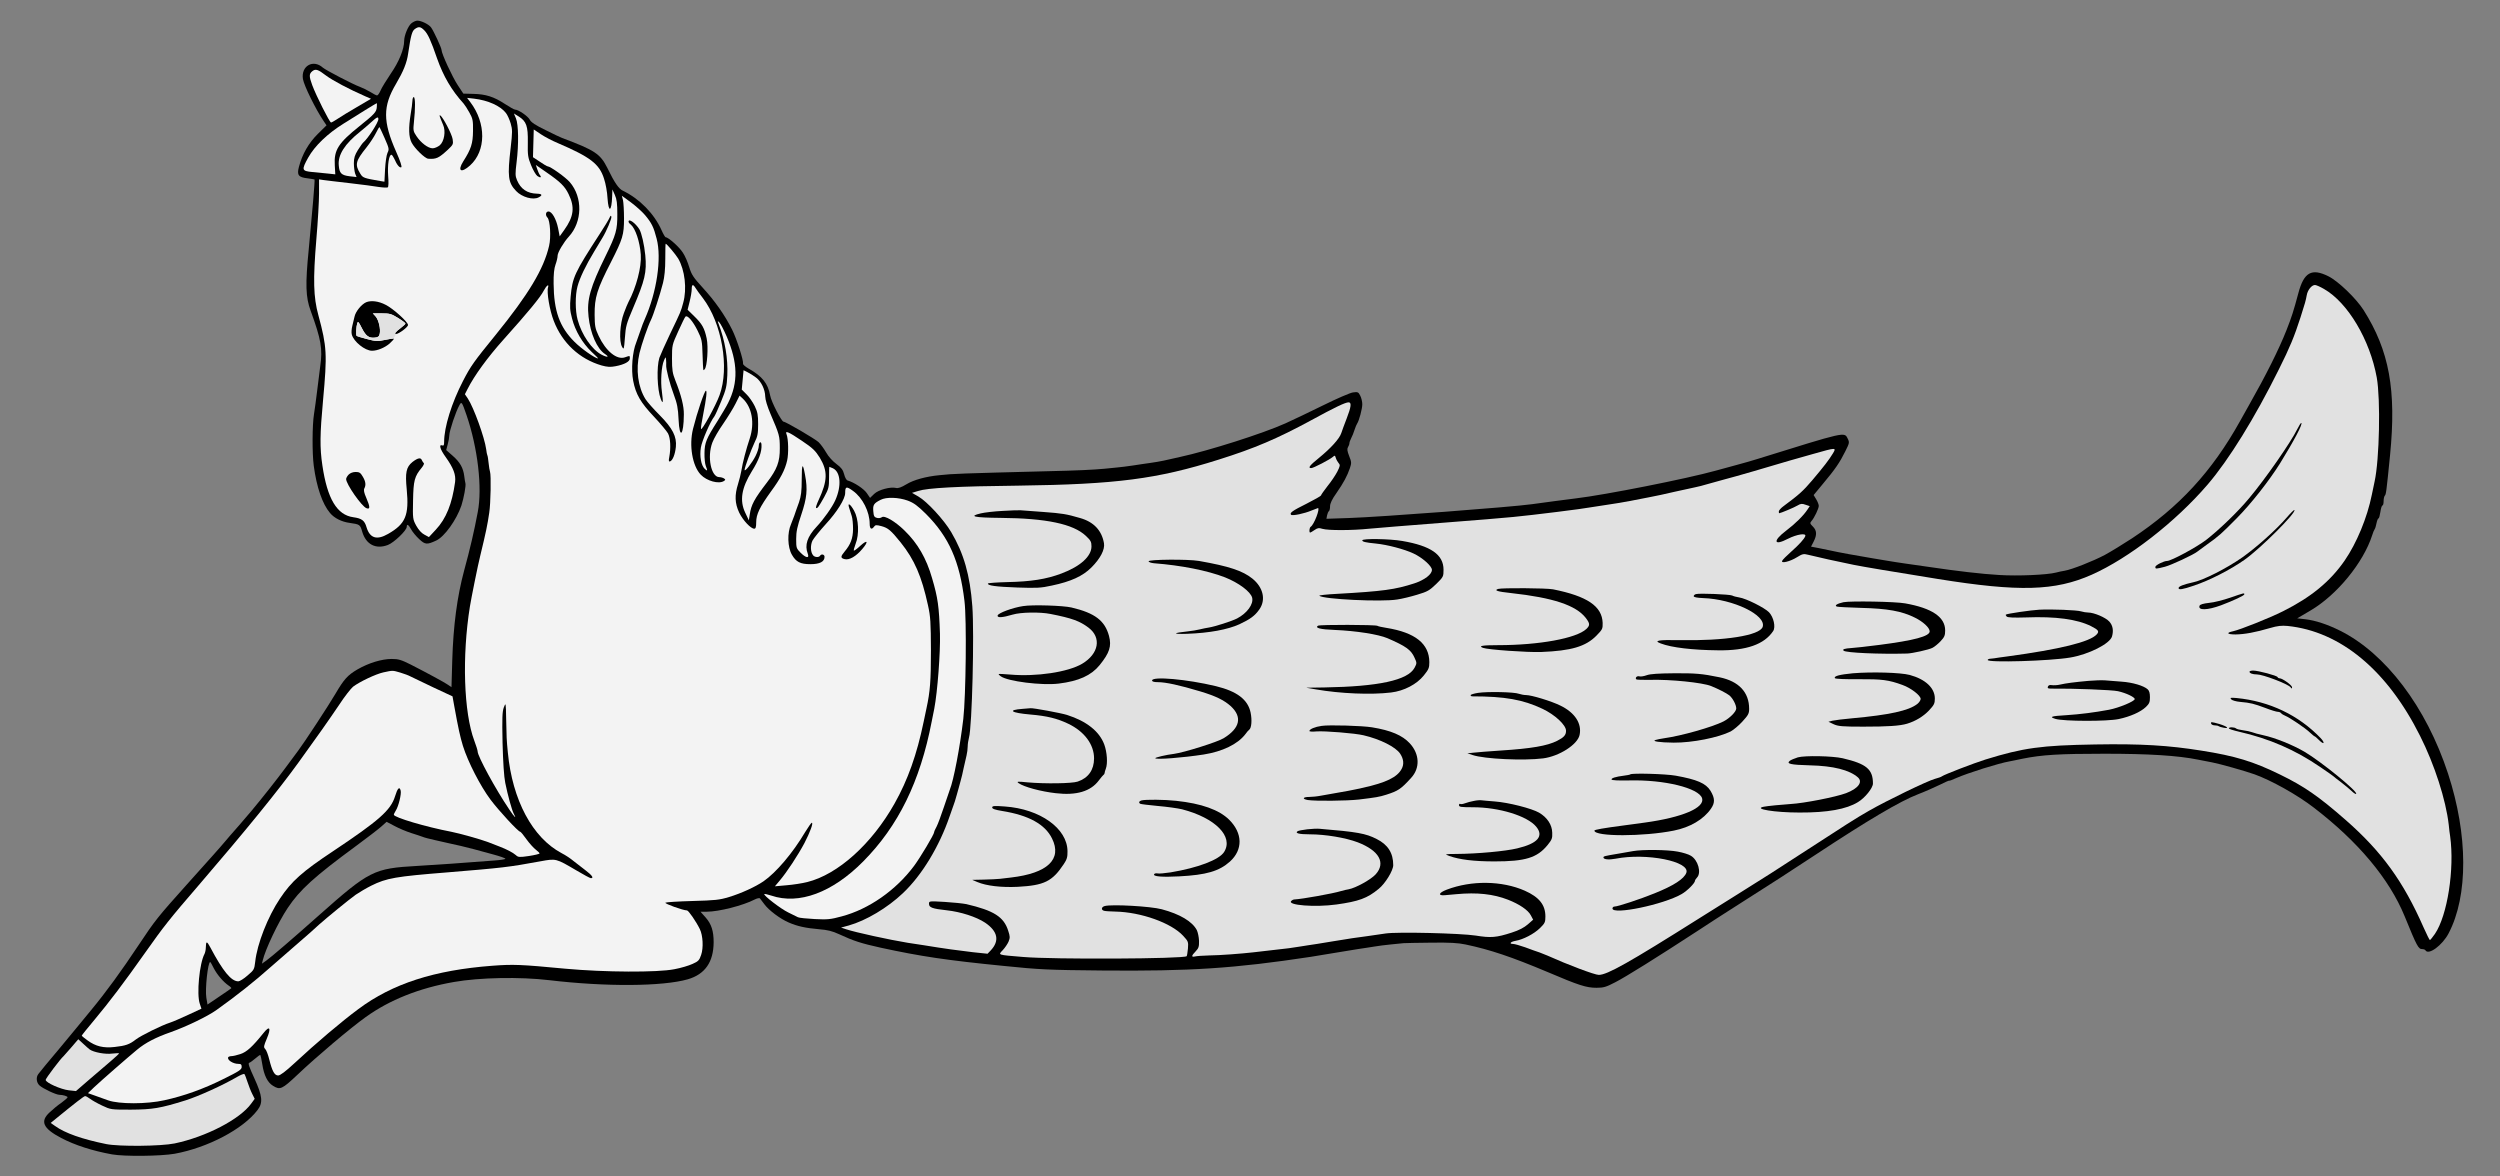 <?xml version="1.0" encoding="UTF-8" standalone="no"?>
<!DOCTYPE svg PUBLIC "-//W3C//DTD SVG 1.1//EN" "http://www.w3.org/Graphics/SVG/1.1/DTD/svg11.dtd">
<svg xmlns:xl="http://www.w3.org/1999/xlink" version="1.1" xmlns="http://www.w3.org/2000/svg" xmlns:dc="http://purl.org/dc/elements/1.1/" viewBox="58.5 63 306 144" width="306" height="144">
  <rect x="58.5" y="63" width="306" height="144" fill="#808080" stroke="none"/>
  <defs>
    <clipPath id="artboard_clip_path">
      <path d="M 58.5 63 L 364.5 63 L 364.5 207 L 58.5 207 Z"/>
    </clipPath>
  </defs>
  <g id="Sea-Horse_Naiant_(2)" stroke-opacity="1" stroke="none" fill="none" fill-opacity="1" stroke-dasharray="none">
    <title>Sea-Horse Naiant (2)</title>
    <g id="Sea-Horse_Naiant_(2)_Art" clip-path="url(#artboard_clip_path)">
      <title>Art</title>
      <g id="Group_385">
        <g id="Graphic_436">
          <path d="M 108.868 65.841 C 108.458 66.157 107.969 67.341 107.969 68.003 C 107.969 69.014 107.337 70.56 106.343 71.997 C 105.79 72.818 105.206 73.765 105.08 74.08 C 104.938 74.412 104.749 74.68 104.654 74.68 C 104.559 74.68 104.196 74.491 103.849 74.27 C 103.486 74.049 102.918 73.765 102.57 73.638 C 101.797 73.37 98.356 71.586 98.009 71.271 C 96.825 70.213 95.326 71.081 95.578 72.675 C 95.72 73.496 97.141 76.385 98.104 77.805 L 98.467 78.342 L 97.409 79.384 C 96.288 80.489 95.499 81.862 95.089 83.424 C 94.82 84.435 95.026 84.703 96.162 84.829 C 96.604 84.892 96.983 84.955 96.999 84.971 C 97.062 85.034 96.715 89.075 96.288 93.542 C 95.862 97.804 95.91 99.382 96.525 101.039 C 97.804 104.559 98.009 105.696 97.693 107.858 C 97.614 108.411 97.456 109.705 97.33 110.747 C 97.204 111.788 97.03 113.098 96.936 113.667 C 96.715 115.008 96.699 118.449 96.904 120.012 C 97.251 122.632 97.961 124.684 98.893 125.789 C 99.414 126.42 100.329 126.878 101.308 127.004 C 102.539 127.178 102.586 127.209 102.839 128.093 C 103.296 129.64 104.496 130.271 105.98 129.703 C 106.722 129.419 108.284 127.92 108.284 127.493 C 108.284 127.083 108.505 127.209 108.821 127.793 C 108.995 128.109 109.436 128.646 109.815 128.993 C 110.541 129.672 110.762 129.687 111.883 129.167 C 112.893 128.709 114.377 126.641 114.977 124.873 C 115.261 123.989 115.561 122.411 115.466 122.143 C 115.434 122.048 115.371 121.653 115.324 121.274 C 115.198 120.264 114.803 119.57 113.919 118.796 L 113.114 118.086 L 113.304 117.376 C 113.414 116.981 113.493 116.508 113.493 116.303 C 113.493 115.766 114.282 113.382 114.74 112.578 C 114.992 112.12 115.04 112.167 115.608 113.824 C 116.981 117.834 117.549 122.711 116.981 125.662 C 116.539 128.014 116.034 130.192 115.308 132.844 C 114.456 136.017 113.982 139.568 113.856 143.846 L 113.761 147.113 L 113.351 146.829 C 112.893 146.513 110.825 145.392 108.758 144.335 C 107.621 143.767 107.274 143.656 106.453 143.656 C 105.222 143.656 103.628 144.146 102.255 144.935 C 101.039 145.645 100.597 146.15 99.54 147.949 C 98.719 149.354 95.704 153.947 95.01 154.863 C 94.789 155.163 94.079 156.126 93.431 156.994 C 92.453 158.32 90.59 160.687 89.28 162.25 C 88.728 162.913 86.755 165.201 86.66 165.28 C 86.613 165.328 86.376 165.612 86.123 165.912 C 85.871 166.212 85.192 167.001 84.608 167.648 C 84.024 168.295 82.572 169.937 81.357 171.278 C 77.805 175.24 77.49 175.635 75.453 178.697 C 73.354 181.854 71.523 184.379 69.629 186.668 C 68.966 187.457 68.177 188.42 67.877 188.798 C 67.577 189.177 66.725 190.203 65.983 191.087 C 64.294 193.092 63.426 194.149 63.189 194.465 C 62.889 194.86 62.953 195.507 63.331 195.854 C 63.758 196.249 65.367 197.006 65.778 197.006 C 66.204 197.006 66.772 197.18 66.772 197.306 C 66.772 197.369 66.441 197.669 66.03 197.969 C 65.604 198.253 64.973 198.774 64.61 199.121 C 63.363 200.242 63.742 201.11 65.999 202.294 C 67.656 203.162 69.787 203.856 72.218 204.298 C 73.733 204.567 78.168 204.519 79.873 204.22 C 83.929 203.478 88.254 201.205 90.022 198.869 C 90.717 197.969 90.622 197.148 89.628 194.97 C 89.012 193.628 88.838 193.155 88.996 193.092 C 89.122 193.06 89.454 192.808 89.754 192.555 C 90.054 192.287 90.338 192.097 90.369 192.129 C 90.401 192.176 90.511 192.681 90.606 193.281 C 90.811 194.623 91.253 195.507 91.916 195.901 C 92.784 196.438 93.005 196.343 94.915 194.544 C 97.204 192.366 101.387 188.83 103.265 187.488 C 106.185 185.389 109.815 183.937 114.061 183.195 C 117.186 182.643 122.158 182.548 125.726 182.974 C 132.639 183.795 139.615 183.748 142.693 182.864 C 144.793 182.248 145.834 180.764 145.85 178.334 C 145.85 176.96 145.582 176.108 144.872 175.303 L 144.24 174.593 L 145.014 174.593 C 146.482 174.593 149.465 173.835 150.885 173.093 C 151.169 172.951 151.453 172.888 151.517 172.967 C 151.58 173.03 151.832 173.362 152.069 173.693 C 152.606 174.419 153.979 175.461 155.052 175.919 C 156.094 176.376 157.12 176.597 158.777 176.74 C 159.787 176.818 160.371 176.96 161.224 177.355 C 162.992 178.176 163.939 178.476 166.29 178.997 C 171.247 180.07 174.309 180.528 181.285 181.222 C 185.768 181.68 186.778 181.727 193.439 181.79 C 204.188 181.885 209.57 181.538 218.93 180.117 C 219.404 180.038 220.619 179.849 221.613 179.675 C 222.608 179.502 223.997 179.281 224.691 179.17 C 225.386 179.076 226.317 178.918 226.743 178.855 C 227.185 178.776 228.069 178.665 228.716 178.602 C 229.363 178.539 230.074 178.476 230.295 178.444 C 230.516 178.428 232.047 178.397 233.688 178.381 C 235.93 178.35 236.987 178.413 237.871 178.602 C 240.886 179.233 243.537 180.133 247.894 181.964 C 251.777 183.621 252.676 183.905 253.923 183.905 C 254.776 183.905 255.091 183.811 256.212 183.227 C 257.506 182.564 261.247 180.228 266.235 176.976 C 267.624 176.061 269.407 174.909 270.181 174.419 C 275.863 170.805 277.347 169.842 280.583 167.711 C 287.212 163.339 291.063 161.066 293.273 160.214 C 294.141 159.882 295.341 159.346 295.956 159.046 C 296.556 158.746 297.061 158.525 297.061 158.556 C 297.061 158.604 297.456 158.462 297.929 158.241 C 299.413 157.594 303.122 156.425 304.48 156.189 C 304.701 156.141 305.395 156.015 306.026 155.873 C 308.441 155.384 310.588 155.257 316.081 155.257 C 321.51 155.257 325.078 155.478 327.556 155.984 C 328.014 156.078 328.787 156.22 329.26 156.315 C 330.192 156.489 333.317 157.373 334.469 157.783 C 336.521 158.525 339.694 160.293 341.714 161.855 C 347.128 166.006 350.948 170.568 352.826 175.145 C 354.357 178.902 354.515 179.17 354.988 179.17 C 355.146 179.17 355.336 179.233 355.383 179.328 C 355.762 179.944 357.451 178.697 358.208 177.245 C 360.623 172.651 360.592 165.186 358.145 157.704 C 355.478 149.544 350.49 142.962 344.902 140.184 C 343.34 139.41 341.888 138.937 340.672 138.795 L 339.678 138.684 L 341.288 137.737 C 344.524 135.843 347.759 131.897 348.848 128.535 C 348.943 128.219 349.085 127.872 349.148 127.793 C 349.227 127.699 349.322 127.367 349.385 127.036 C 349.448 126.72 349.559 126.452 349.622 126.452 C 349.701 126.452 349.795 126.089 349.859 125.662 C 349.922 125.22 350.032 124.873 350.111 124.873 C 350.19 124.873 350.253 124.636 350.253 124.352 C 350.253 124.068 350.316 123.768 350.395 123.674 C 350.553 123.516 350.585 123.311 351.042 118.717 C 351.832 110.731 350.948 105.932 347.807 100.96 C 346.891 99.524 344.681 97.393 343.482 96.809 C 341.446 95.799 340.499 96.32 339.82 98.877 C 339.236 101.055 339.015 101.765 338.368 103.407 C 337.437 105.775 335.811 109.01 333.775 112.593 C 333.585 112.909 333.096 113.809 332.67 114.566 C 329.245 120.722 325.204 125.094 319.474 128.882 C 318.385 129.593 316.87 130.524 316.112 130.934 C 314.708 131.676 312.119 132.702 311.204 132.86 C 310.935 132.892 310.462 133.002 310.162 133.081 C 309.088 133.365 305.505 133.523 303.217 133.381 C 301.054 133.255 298.055 132.907 294.457 132.371 C 293.589 132.244 292.342 132.071 291.695 131.976 C 291.047 131.881 290.085 131.739 289.564 131.645 C 289.043 131.566 288.19 131.424 287.67 131.329 C 285.839 131.029 283.439 130.587 282.619 130.398 C 282.271 130.335 281.577 130.177 281.088 130.082 L 280.172 129.908 L 280.488 129.293 C 280.914 128.456 280.882 127.935 280.393 127.446 C 280.046 127.099 280.014 127.02 280.219 126.783 C 280.567 126.404 281.119 125.236 281.119 124.921 C 281.119 124.763 280.977 124.4 280.804 124.116 L 280.488 123.595 L 281.624 122.222 C 283.124 120.438 283.692 119.601 284.355 118.26 C 284.876 117.218 284.892 117.155 284.655 116.681 C 284.244 115.845 284.434 115.813 273.622 119.175 C 273.101 119.349 271.964 119.665 271.096 119.901 C 270.228 120.138 269.06 120.454 268.492 120.612 C 264.988 121.59 254.981 123.579 251.366 124.005 C 250.53 124.1 247.373 124.526 246 124.715 C 243.522 125.063 227.485 126.278 223.65 126.404 L 220.856 126.499 L 220.935 126.073 C 220.982 125.852 221.077 125.615 221.156 125.568 C 221.235 125.52 221.298 125.252 221.298 124.984 C 221.298 124.621 221.535 124.116 222.087 123.342 C 222.971 122.064 223.397 121.259 223.729 120.296 C 223.934 119.68 223.934 119.554 223.634 118.812 C 223.397 118.197 223.365 117.944 223.492 117.739 C 223.586 117.581 223.665 117.376 223.665 117.265 C 223.665 117.155 223.76 116.871 223.886 116.634 C 224.013 116.413 224.186 115.955 224.297 115.608 C 224.407 115.277 224.549 114.929 224.612 114.85 C 224.849 114.519 225.244 113.035 225.244 112.483 C 225.244 112.167 225.133 111.694 224.991 111.425 C 224.77 110.983 224.691 110.952 224.107 111.031 C 223.76 111.078 222.119 111.788 220.461 112.609 C 218.788 113.43 216.72 114.424 215.837 114.819 C 213.059 116.066 206.524 118.149 202.909 118.938 C 202.215 119.096 201.331 119.286 200.936 119.38 C 200.542 119.459 199.8 119.601 199.279 119.665 C 198.758 119.743 197.795 119.87 197.148 119.98 C 196.501 120.075 195.649 120.185 195.254 120.217 C 194.86 120.264 194.149 120.327 193.676 120.375 C 192.287 120.501 190.361 120.596 186.81 120.675 C 175.856 120.959 175.256 120.975 173.472 121.164 C 171.846 121.322 170.331 121.732 169.431 122.285 C 168.832 122.648 168.437 122.79 168.185 122.727 C 167.49 122.553 166.022 122.948 165.501 123.453 L 164.996 123.942 L 164.586 123.342 C 164.207 122.806 163.055 122.048 162.25 121.811 C 162.108 121.78 161.918 121.448 161.824 121.054 C 161.682 120.517 161.492 120.249 160.877 119.791 C 160.419 119.459 159.882 118.86 159.614 118.37 C 159.346 117.912 158.935 117.344 158.683 117.108 C 158.272 116.729 154.689 114.614 154.405 114.614 C 154.153 114.598 152.89 112.151 152.764 111.394 C 152.495 109.926 151.801 109.058 150.143 108.126 C 149.733 107.89 149.417 107.621 149.449 107.511 C 149.528 107.148 148.676 104.465 148.107 103.344 C 147.255 101.623 146.008 99.84 144.54 98.246 C 143.372 96.967 143.151 96.636 142.867 95.72 C 142.693 95.12 142.346 94.315 142.078 93.921 C 141.652 93.242 140.31 92.042 139.979 92.042 C 139.915 92.042 139.679 91.648 139.473 91.174 C 138.574 89.154 136.774 87.323 134.738 86.344 C 134.233 86.108 133.728 85.382 132.844 83.566 C 131.976 81.83 131.313 81.388 127.304 79.889 C 127.13 79.826 126.215 79.399 125.284 78.926 C 124.037 78.326 123.5 77.963 123.342 77.647 C 123.121 77.221 121.953 76.416 121.543 76.416 C 121.432 76.416 120.88 76.101 120.296 75.722 C 118.954 74.838 117.944 74.522 116.429 74.491 L 115.213 74.459 L 114.535 73.433 C 113.872 72.439 112.546 69.566 112.546 69.124 C 112.546 68.872 111.599 66.82 111.267 66.362 C 110.999 65.983 110.068 65.525 109.579 65.525 C 109.405 65.525 109.089 65.667 108.868 65.841 Z M 108.837 164.965 L 108.837 164.965 C 109.452 165.154 110.084 165.375 110.257 165.438 C 110.431 165.517 111.11 165.691 111.757 165.833 C 112.404 165.975 113.193 166.164 113.493 166.227 C 113.793 166.306 114.44 166.448 114.914 166.543 C 115.387 166.654 116.097 166.827 116.492 166.938 C 116.887 167.048 117.928 167.332 118.812 167.569 C 119.712 167.806 120.406 168.058 120.359 168.121 C 120.327 168.185 119.696 168.279 118.986 168.327 C 115.845 168.579 111.078 168.911 109.547 168.99 C 104.259 169.289 103.707 169.558 97.52 175.051 C 94.363 177.86 91.679 180.165 91.095 180.575 L 90.559 180.954 L 90.653 180.575 C 90.969 179.218 92.548 175.887 93.716 174.135 C 95.215 171.894 96.936 170.331 102.128 166.511 C 103.391 165.58 104.733 164.554 105.127 164.207 L 105.822 163.591 L 106.785 164.097 C 107.306 164.381 108.237 164.775 108.837 164.965 Z M 84.671 181.522 L 84.671 181.522 C 85.082 182.311 85.824 183.179 86.486 183.637 C 86.707 183.779 86.85 183.937 86.802 183.969 C 86.771 184 86.108 184.474 85.318 184.995 L 83.898 185.957 L 83.756 185.121 C 83.582 184.111 83.945 180.749 84.229 180.749 C 84.261 180.749 84.466 181.096 84.671 181.522 Z" fill="black"/>
        </g>
        <g id="Graphic_435">
          <path d="M 110.431 66.709 C 110.873 67.151 111.236 67.94 112.009 70.182 C 112.767 72.328 113.777 74.064 115.245 75.674 C 115.387 75.832 115.703 76.322 115.955 76.779 C 116.366 77.521 116.413 77.742 116.397 79.021 C 116.381 80.552 116.176 81.23 115.198 82.761 C 114.456 83.945 114.945 84.229 116.034 83.251 C 118.007 81.467 118.023 78.074 116.066 75.501 L 115.671 74.98 L 116.523 75.075 C 118.244 75.28 119.743 75.959 120.422 76.827 C 120.612 77.063 120.864 77.632 121.006 78.105 C 121.227 78.863 121.227 79.147 121.006 81.088 C 120.596 84.592 120.69 85.35 121.669 86.376 C 122.379 87.134 123.768 87.528 124.447 87.149 C 124.936 86.897 124.857 86.723 124.226 86.707 C 123.026 86.676 122.237 86.139 121.78 85.05 C 121.559 84.529 121.559 84.261 121.732 82.84 C 122.001 80.678 121.969 78.247 121.653 77.49 L 121.401 76.89 L 121.985 77.253 C 122.932 77.853 123.137 78.421 123.105 80.441 C 123.074 82.004 123.121 82.288 123.516 83.251 C 123.753 83.835 124.1 84.419 124.273 84.545 C 124.636 84.798 124.826 84.734 124.589 84.435 C 124.494 84.324 124.352 83.993 124.258 83.709 L 124.084 83.188 L 125.378 84.087 C 127.099 85.271 127.635 85.808 128.093 86.755 C 128.882 88.365 128.74 89.501 127.556 91.159 L 127.004 91.932 L 126.815 90.953 C 126.578 89.785 126.057 88.886 125.631 88.886 C 125.299 88.886 125.22 89.343 125.505 89.628 C 125.836 89.959 125.962 92.042 125.71 93.084 C 125.063 95.925 123.184 99.035 119.191 103.959 C 116.508 107.258 116.129 107.779 115.182 109.61 C 113.777 112.325 112.862 115.277 112.862 117.076 C 112.862 117.486 112.814 117.581 112.625 117.518 C 112.183 117.344 112.372 118.007 113.035 118.923 C 114.014 120.296 114.314 121.117 114.203 122.001 C 113.84 124.652 113.114 126.483 111.836 127.841 L 110.999 128.74 L 110.447 128.44 C 110.099 128.267 109.736 127.856 109.452 127.351 C 109.026 126.562 109.01 126.499 109.058 124.258 C 109.105 121.811 109.231 121.306 110.131 120.233 C 110.336 119.98 110.447 119.728 110.368 119.68 C 110.305 119.633 110.194 119.459 110.131 119.317 C 110.005 118.97 109.626 119.049 108.979 119.554 C 108.221 120.17 108.079 120.848 108.284 122.9 C 108.584 126.073 108.142 127.13 106.011 128.346 C 104.622 129.151 103.77 128.882 103.36 127.525 C 103.123 126.704 102.776 126.452 101.75 126.31 C 99.745 126.041 98.561 124.052 97.961 119.98 C 97.63 117.802 97.662 116.097 98.04 112.009 C 98.561 106.327 98.514 105.459 97.472 101.592 C 96.857 99.366 96.809 97.22 97.22 92.311 C 97.409 90.148 97.551 87.607 97.551 86.676 L 97.551 84.955 L 98.072 85.034 C 98.34 85.066 99.792 85.255 101.26 85.413 C 102.744 85.587 104.37 85.792 104.875 85.887 C 105.396 85.966 105.885 85.981 105.964 85.934 C 106.059 85.887 106.074 85.287 106.011 84.514 C 105.917 83.203 106.106 81.941 106.406 81.941 C 106.485 81.941 106.643 82.177 106.769 82.446 C 107.085 83.188 107.416 83.582 107.621 83.472 C 107.716 83.393 107.495 82.714 106.99 81.578 C 105.348 77.868 105.348 76.006 106.974 73.26 C 107.874 71.728 108.3 70.687 108.458 69.55 C 108.789 67.309 108.931 66.804 109.279 66.551 C 109.752 66.22 109.973 66.251 110.431 66.709 Z" fill="#f3f3f3"/>
        </g>
        <g id="Graphic_434">
          <path d="M 98.388 72.234 C 99.208 72.849 101.197 73.907 103.218 74.791 L 103.912 75.09 L 102.192 76.101 C 101.245 76.653 100.171 77.3 99.808 77.553 C 99.445 77.79 99.098 77.995 99.019 77.995 C 98.845 77.995 97.188 74.696 96.715 73.417 C 96.32 72.344 96.32 72.044 96.73 71.713 C 97.125 71.397 97.425 71.492 98.388 72.234 Z" fill="#f3f3f3"/>
        </g>
        <g id="Graphic_433">
          <path d="M 104.622 76.101 C 104.575 76.716 104.37 76.937 102.507 78.437 C 99.903 80.52 99.366 81.357 99.477 83.219 L 99.54 84.34 L 98.656 84.245 C 98.182 84.198 97.314 84.119 96.73 84.056 C 95.42 83.93 95.389 83.803 96.225 82.288 C 97.014 80.867 98.593 79.352 100.518 78.153 C 102.286 77.032 104.543 75.643 104.622 75.627 C 104.638 75.627 104.638 75.832 104.622 76.101 Z" fill="#f3f3f3"/>
        </g>
        <g id="Graphic_432">
          <path d="M 104.812 77.584 C 104.812 77.995 103.549 79.936 102.965 80.441 C 102.87 80.52 102.57 80.946 102.302 81.372 C 101.923 81.988 101.813 82.335 101.813 82.982 C 101.813 83.44 101.892 84.008 101.971 84.245 L 102.144 84.671 L 101.308 84.577 C 100.282 84.45 100.045 84.214 99.966 83.251 C 99.84 81.957 100.692 80.615 102.602 79.1 C 102.981 78.8 103.581 78.279 103.928 77.963 C 104.638 77.316 104.812 77.237 104.812 77.584 Z" fill="#f3f3f3"/>
        </g>
        <g id="Graphic_431">
          <path d="M 105.585 79.92 C 106.122 81.152 106.153 81.262 105.932 81.704 C 105.806 81.972 105.68 82.84 105.632 83.709 L 105.554 85.24 L 105.064 85.161 C 103.044 84.813 102.902 84.766 102.602 84.261 C 101.907 83.14 102.018 82.714 103.36 81.041 C 103.786 80.504 104.307 79.715 104.512 79.289 C 104.717 78.863 104.922 78.531 104.954 78.563 C 104.985 78.595 105.269 79.21 105.585 79.92 Z" fill="#f3f3f3"/>
        </g>
        <g id="Graphic_430">
          <path d="M 126.752 80.504 C 130.761 82.225 131.866 83.061 132.434 84.877 C 132.639 85.476 132.828 86.55 132.86 87.26 C 132.986 89.107 133.365 88.933 133.428 87.007 L 133.46 86.187 L 133.76 86.865 C 133.996 87.386 134.06 87.923 134.06 89.201 C 134.075 91.127 133.902 91.727 132.639 94.3 C 130.745 98.151 130.303 99.698 130.54 101.765 C 130.761 103.833 131.581 105.696 132.544 106.327 C 133.144 106.722 132.86 106.785 132.15 106.422 C 130.95 105.806 129.687 103.975 129.198 102.128 C 128.898 101.039 128.898 99.145 129.182 98.072 C 129.466 96.999 130.192 95.499 131.234 93.779 C 131.676 93.037 132.134 92.295 132.229 92.121 C 132.734 91.301 133.381 89.754 133.333 89.533 C 133.286 89.343 133.223 89.375 133.097 89.675 C 133.002 89.896 132.465 90.78 131.897 91.648 C 128.819 96.399 128.567 96.936 128.346 99.303 C 128.235 100.582 128.251 100.976 128.519 101.986 C 128.898 103.486 129.798 105.001 130.903 106.059 C 131.392 106.501 131.755 106.879 131.708 106.879 C 131.36 106.879 129.624 105.664 128.803 104.828 C 126.988 103.012 126.294 101.071 126.262 97.725 C 126.246 96.557 126.325 95.862 126.499 95.373 C 126.641 94.994 126.752 94.505 126.752 94.284 C 126.752 93.905 127.509 92.626 128.125 91.964 C 129.782 90.148 129.845 87.165 128.251 85.303 C 127.762 84.719 125.852 83.361 125.536 83.361 C 125.457 83.361 125.031 83.109 124.573 82.793 L 123.737 82.241 L 123.784 80.536 L 123.831 78.847 L 124.7 79.431 C 125.173 79.747 126.104 80.236 126.752 80.504 Z" fill="#f3f3f3"/>
        </g>
        <g id="Graphic_429">
          <path d="M 137.453 89.328 C 138.258 90.29 138.511 90.796 138.874 92.216 C 139.505 94.631 138.889 98.766 137.422 102.065 C 137.295 102.318 137.043 102.997 136.853 103.565 C 136.664 104.133 136.443 104.733 136.38 104.906 C 135.906 106.043 135.733 108.221 136.001 109.61 C 136.317 111.252 136.901 112.262 138.542 113.998 C 139.331 114.835 140.105 115.766 140.263 116.05 C 140.563 116.618 140.626 117.834 140.42 118.938 C 140.326 119.396 140.357 119.522 140.515 119.475 C 140.831 119.365 141.131 118.623 141.225 117.707 C 141.352 116.445 140.831 115.419 139.221 113.793 C 138.511 113.083 137.737 112.214 137.516 111.867 C 136.585 110.384 136.301 108.237 136.774 106.217 C 137.027 105.143 137.8 102.918 138.163 102.192 C 138.447 101.639 139.268 99.13 139.647 97.646 C 139.836 96.904 139.931 95.925 139.931 94.694 C 139.931 93.668 139.947 92.832 139.979 92.832 C 140.105 92.832 141.194 94.126 141.51 94.647 C 142.33 96.052 142.599 98.372 142.125 100.061 C 141.825 101.166 141.857 101.087 140.515 103.88 C 139.915 105.143 139.331 106.453 139.205 106.801 C 138.858 107.921 138.937 110.699 139.379 111.836 C 139.647 112.546 139.694 112.262 139.521 110.983 C 139.331 109.657 139.458 107.826 139.773 107.116 C 139.979 106.643 139.979 106.643 140.026 107.037 C 140.042 107.258 140.057 107.542 140.042 107.669 C 139.994 108.111 140.468 109.957 140.973 111.299 C 141.383 112.404 141.494 112.941 141.557 114.345 C 141.667 116.823 142.188 116.334 142.204 113.73 C 142.22 112.72 141.888 111.394 141.162 109.563 C 140.815 108.679 140.752 108.3 140.752 106.879 C 140.752 105.238 140.768 105.206 141.51 103.565 C 141.92 102.649 142.315 101.844 142.393 101.765 C 142.63 101.513 143.309 102.302 143.893 103.486 C 144.398 104.512 144.445 104.717 144.493 106.406 C 144.572 108.568 144.556 108.395 144.745 108.205 C 145.061 107.89 145.219 105.459 144.998 104.433 C 144.73 103.17 144.445 102.649 143.467 101.702 L 142.662 100.913 L 142.914 99.903 C 143.056 99.35 143.167 98.656 143.167 98.388 C 143.167 97.788 143.325 97.741 143.64 98.261 C 143.767 98.467 144.161 99.019 144.524 99.477 C 146.86 102.539 147.807 108 146.576 111.362 C 146.119 112.641 144.366 115.813 144.303 115.498 C 144.272 115.371 144.398 114.566 144.572 113.714 C 144.95 111.788 145.061 110.825 144.903 110.825 C 144.73 110.825 143.83 113.477 143.325 115.498 C 142.82 117.518 143.246 120.028 144.272 121.101 C 145.014 121.874 146.482 122.285 147.113 121.874 C 147.318 121.732 147.318 121.701 147.113 121.559 C 146.987 121.48 146.734 121.401 146.545 121.401 C 145.535 121.401 145.029 118.923 145.692 117.171 C 145.866 116.697 146.466 115.655 147.034 114.85 C 147.586 114.045 148.265 112.941 148.533 112.404 L 149.023 111.425 L 149.417 111.788 C 150.554 112.862 150.885 114.787 150.27 116.666 C 149.844 117.928 149.386 119.665 149.244 120.612 C 149.181 121.006 148.991 121.732 148.833 122.253 C 148.407 123.595 148.439 124.605 148.975 125.741 C 149.433 126.688 150.396 127.714 150.822 127.714 C 150.996 127.714 151.059 127.509 151.059 126.925 C 151.059 125.947 151.485 125.078 152.858 123.169 C 154.042 121.559 154.579 120.533 154.847 119.365 C 155.036 118.544 155.005 116.713 154.768 116.145 C 154.563 115.655 155.036 115.861 156.646 116.95 C 157.988 117.849 158.304 118.165 158.84 119.017 C 159.835 120.675 159.803 121.827 158.698 124.21 C 158.477 124.684 158.335 125.11 158.383 125.157 C 158.525 125.299 158.698 125.063 159.377 123.847 C 159.93 122.821 159.977 122.648 159.977 121.448 C 159.977 120.722 159.993 120.138 160.008 120.138 C 160.024 120.138 160.214 120.217 160.435 120.312 C 161.397 120.754 161.524 122.474 160.75 124.21 C 160.387 125.047 159.298 126.578 158.446 127.478 C 157.309 128.693 156.962 129.719 157.373 130.776 C 157.593 131.376 157.152 131.313 156.489 130.65 C 155.984 130.145 155.952 130.066 155.952 128.977 C 155.952 128.062 156.078 127.478 156.583 125.978 C 157.262 123.958 157.373 122.916 157.041 121.148 C 156.757 119.57 156.631 119.712 156.631 121.669 C 156.631 123.153 156.552 123.721 156.299 124.479 C 156.11 125 155.841 125.741 155.715 126.136 C 155.573 126.531 155.4 126.988 155.321 127.162 C 154.847 128.219 154.894 129.987 155.431 130.903 C 155.936 131.787 156.473 132.055 157.688 132.055 C 158.84 132.055 159.424 131.755 159.424 131.155 C 159.424 130.855 159.03 130.761 158.872 131.029 C 158.73 131.25 158.225 131.218 158.035 130.982 C 157.704 130.603 157.672 129.766 157.941 129.182 C 158.099 128.882 158.84 127.967 159.582 127.146 C 160.94 125.678 161.95 124.068 161.95 123.342 C 161.95 122.537 162.092 122.49 162.913 123.09 C 164.081 123.926 164.949 125.647 164.949 127.115 C 164.949 127.746 165.186 127.888 165.486 127.462 C 165.643 127.241 165.77 127.241 166.385 127.399 C 167.206 127.62 167.537 127.904 168.737 129.387 C 170.442 131.518 171.31 133.539 172.083 137.074 C 172.399 138.495 172.43 139.158 172.446 142.63 C 172.446 146.339 172.352 147.618 171.894 149.733 C 171.815 150.08 171.673 150.791 171.562 151.311 C 170.726 155.352 169.621 158.462 167.995 161.35 C 165.217 166.291 161.066 170.031 157.309 170.963 C 156.694 171.12 155.557 171.294 154.768 171.357 L 153.348 171.483 L 153.932 170.789 C 154.815 169.747 156.173 167.679 156.962 166.196 C 157.657 164.854 158.083 163.702 157.862 163.702 C 157.799 163.702 157.436 164.223 157.057 164.838 C 155.526 167.427 153.505 169.795 151.959 170.868 C 150.964 171.547 149.244 172.336 147.744 172.794 C 146.545 173.157 146.055 173.204 143.246 173.283 C 141.51 173.33 140.026 173.425 139.947 173.488 C 139.821 173.614 142.125 174.435 142.583 174.435 C 142.772 174.435 143.704 175.792 144.161 176.724 C 144.54 177.497 144.619 179.028 144.319 179.881 C 144.098 180.543 143.972 180.67 143.262 180.985 C 142.82 181.191 141.825 181.491 141.036 181.633 C 138.984 182.043 132.513 182.011 127.699 181.569 C 122.206 181.049 121.322 181.017 118.781 181.206 C 111.662 181.743 106.532 183.4 102.365 186.51 C 100.298 188.041 97.204 190.661 94.521 193.155 C 93.463 194.133 92.8 194.639 92.548 194.639 C 92.106 194.639 91.821 194.133 91.458 192.681 C 91.316 192.097 91.095 191.513 90.953 191.387 C 90.748 191.182 90.78 191.024 91.159 190.124 C 91.711 188.814 91.522 188.467 90.748 189.446 C 89.407 191.119 88.696 191.766 87.923 192.018 C 87.497 192.161 87.007 192.271 86.834 192.271 C 86.66 192.271 86.486 192.334 86.439 192.397 C 86.25 192.713 87.007 193.218 87.67 193.218 C 88.002 193.218 88.081 193.297 88.081 193.597 C 88.081 193.913 87.781 194.118 85.824 195.081 C 83.424 196.28 81.057 197.132 78.626 197.669 C 76.464 198.158 73.086 198.158 71.744 197.685 C 71.223 197.495 70.45 197.227 70.024 197.069 L 69.266 196.801 L 70.024 196.075 C 70.86 195.286 74.191 192.381 75.28 191.482 C 76.306 190.629 77.584 189.967 79.399 189.335 C 81.341 188.641 83.898 187.41 85.003 186.62 C 87.402 184.916 89.722 183.069 91.632 181.364 C 91.9 181.127 92.99 180.18 94.079 179.233 C 95.168 178.286 96.273 177.324 96.525 177.103 C 96.793 176.866 97.251 176.455 97.551 176.171 C 98.53 175.303 101.229 173.093 102.05 172.509 C 102.491 172.209 103.344 171.704 103.944 171.405 C 105.822 170.473 106.927 170.284 113.256 169.779 C 119.98 169.226 120.722 169.147 124.668 168.421 C 126.578 168.074 126.531 168.058 129.056 169.542 C 129.924 170.063 130.729 170.489 130.824 170.489 C 131.218 170.489 130.982 170.142 130.129 169.495 C 129.64 169.132 128.977 168.611 128.661 168.358 C 128.346 168.09 127.714 167.664 127.241 167.427 C 123.674 165.533 121.211 160.924 120.659 155.1 C 120.501 153.49 120.501 153.253 120.454 150.996 C 120.422 148.975 120.406 148.96 120.17 149.575 C 119.98 150.096 119.949 150.838 120.012 153.916 C 120.075 156.268 120.185 158.067 120.343 158.825 C 120.643 160.308 121.148 162.139 121.369 162.565 C 121.78 163.323 121.495 163.071 120.833 162.076 C 119.144 159.582 116.965 155.557 116.965 154.989 C 116.965 154.847 116.776 154.247 116.555 153.663 C 115.261 150.222 115.04 143.325 116.018 137.232 C 116.176 136.238 117.013 132.071 117.281 131.029 C 117.991 128.093 118.165 127.257 118.386 125.741 C 118.56 124.605 118.623 121.164 118.481 120.754 C 118.433 120.627 118.354 120.154 118.307 119.696 C 118.26 119.223 118.197 118.796 118.149 118.717 C 118.118 118.654 118.039 118.323 118.007 117.976 C 117.818 116.571 116.492 112.893 115.766 111.788 L 115.403 111.252 L 115.734 110.604 C 116.539 108.995 118.197 106.722 120.106 104.591 C 123.121 101.229 124.652 99.382 125.063 98.561 C 125.378 97.962 125.726 97.693 125.584 98.167 C 125.394 98.735 125.773 100.976 126.278 102.271 C 127.32 104.985 129.435 106.943 132.134 107.732 C 132.828 107.921 133.207 107.953 133.839 107.826 C 134.928 107.621 135.591 107.258 135.591 106.879 C 135.591 106.516 135.622 106.516 134.991 106.737 C 133.996 107.085 132.639 105.964 131.771 104.101 C 131.345 103.202 131.297 102.902 131.282 101.544 C 131.266 99.414 131.566 98.419 133.302 95.041 C 134.722 92.248 134.88 91.743 134.88 89.754 C 134.88 88.791 134.817 87.781 134.754 87.497 L 134.612 86.96 L 135.717 87.765 C 136.332 88.223 137.106 88.917 137.453 89.328 Z" fill="#f3f3f3"/>
        </g>
        <g id="Graphic_428">
          <path d="M 342.961 98.372 C 345.865 100.029 348.58 104.591 349.417 109.216 C 349.89 111.883 349.748 119.238 349.148 121.953 C 349.085 122.3 348.927 123.011 348.817 123.532 C 348.249 126.373 346.954 129.482 345.486 131.613 C 343.734 134.154 341.383 136.096 337.942 137.816 C 336.269 138.653 332.749 140.057 331.833 140.263 C 330.934 140.452 331.091 140.657 332.133 140.657 C 333.222 140.641 334.548 140.405 336.363 139.868 C 337.279 139.6 337.768 139.552 338.494 139.616 C 344.966 140.278 350.695 145.029 354.72 153.079 C 356.488 156.583 357.877 160.908 358.224 163.939 C 358.271 164.46 358.35 165.091 358.398 165.359 C 358.95 169.368 358.066 175.051 356.535 177.308 C 356.251 177.718 355.967 178.065 355.92 178.065 C 355.872 178.065 355.525 177.371 355.146 176.519 C 352.668 170.884 350.032 167.238 345.597 163.355 C 342.298 160.466 340.514 159.235 337.563 157.799 C 334.311 156.205 332.07 155.526 327.966 154.879 C 323.925 154.232 320.563 154.026 314.976 154.121 C 308.315 154.232 306.168 154.531 301.512 155.968 C 300.06 156.425 296.493 157.799 296.193 158.02 C 296.114 158.099 295.719 158.225 295.325 158.335 C 294.441 158.572 289.5 160.956 287.243 162.25 C 285.744 163.102 284.434 163.939 278.973 167.49 C 276.226 169.289 274.316 170.505 271.254 172.415 C 269.518 173.504 267.387 174.83 266.519 175.382 C 257.885 180.828 255.218 182.327 254.192 182.327 C 253.687 182.327 250.34 181.064 247.894 179.959 C 247.72 179.881 247.294 179.707 246.947 179.581 C 246.6 179.47 245.795 179.186 245.179 178.949 C 244.548 178.728 243.885 178.539 243.711 178.539 C 243.174 178.539 243.364 178.271 243.995 178.16 C 244.926 178.002 246.252 177.324 246.994 176.597 C 247.594 176.013 247.657 175.871 247.657 175.177 C 247.657 173.756 246.899 172.809 245.132 172.02 C 242.338 170.789 238.613 170.742 235.582 171.894 C 234.588 172.273 234.462 172.651 235.346 172.573 C 235.393 172.573 236.04 172.509 236.766 172.446 C 239.307 172.209 241.296 172.43 243.08 173.125 C 244.453 173.662 245.542 174.388 245.874 175.035 L 246.158 175.571 L 245.51 176.14 C 245.053 176.534 244.437 176.866 243.537 177.15 C 241.643 177.765 240.98 177.813 239.118 177.513 C 237.255 177.229 229.521 177.039 228.085 177.26 C 227.611 177.339 226.585 177.481 225.796 177.592 C 224.47 177.765 223.792 177.86 221.613 178.223 C 221.14 178.302 220.272 178.444 219.688 178.539 C 219.088 178.618 218.173 178.776 217.636 178.855 C 216.594 179.028 216.247 179.076 213.958 179.328 C 213.185 179.423 212.254 179.533 211.906 179.565 C 210.391 179.738 207.85 179.928 206.54 179.944 C 205.766 179.959 204.961 180.023 204.772 180.07 C 204.298 180.18 204.314 179.991 204.851 179.439 C 205.214 179.06 205.277 178.87 205.261 178.16 C 205.245 177.702 205.119 177.118 204.993 176.85 C 204.44 175.792 202.941 174.893 200.7 174.293 C 199.342 173.93 194.607 173.662 193.723 173.898 C 193.297 174.009 193.25 174.388 193.644 174.482 C 193.786 174.53 194.418 174.561 195.017 174.577 C 198.158 174.64 201.868 175.966 203.32 177.544 C 203.951 178.223 203.967 178.286 203.904 179.107 C 203.856 179.581 203.793 179.991 203.746 180.038 C 203.43 180.37 187.362 180.449 183.732 180.133 C 180.528 179.865 180.654 179.912 181.238 179.297 C 181.506 179.012 181.822 178.539 181.948 178.255 C 182.138 177.781 182.138 177.623 181.901 176.913 C 181.364 175.224 180.149 174.451 176.771 173.662 C 176.361 173.583 175.177 173.456 174.119 173.393 C 172.225 173.283 172.209 173.283 172.209 173.63 C 172.209 174.072 172.604 174.23 174.372 174.419 C 176.108 174.609 178.002 175.224 179.076 175.935 C 180.638 176.992 180.875 178.16 179.754 179.344 L 179.375 179.738 L 177.576 179.549 C 175.935 179.36 174.056 179.107 171.578 178.697 C 171.105 178.634 170.221 178.492 169.605 178.397 C 167.38 178.034 163.181 177.118 162.06 176.74 L 161.445 176.534 L 162.376 176.282 C 164.507 175.682 167.127 174.119 169.021 172.32 C 171.341 170.126 173.472 166.606 174.735 162.913 C 174.924 162.345 175.145 161.745 175.208 161.571 C 175.287 161.397 175.461 160.829 175.603 160.308 C 175.745 159.787 175.966 159.046 176.061 158.651 C 176.171 158.256 176.361 157.515 176.455 156.994 C 176.566 156.473 176.724 155.794 176.803 155.478 C 176.882 155.163 176.945 154.658 176.945 154.374 C 176.945 154.074 177.024 153.584 177.103 153.284 C 177.481 152.022 177.765 140.515 177.513 137.201 C 177.229 133.381 176.471 130.745 174.924 128.125 C 174.025 126.609 171.973 124.384 170.899 123.768 L 170.126 123.326 L 170.899 123.09 C 172.004 122.727 175.682 122.521 183.179 122.442 C 195.096 122.285 200.147 121.638 207.676 119.254 C 212.048 117.881 214.858 116.681 218.93 114.472 C 221.882 112.862 223.16 112.246 223.571 112.246 C 223.95 112.246 223.886 112.798 223.334 114.219 C 223.066 114.914 222.766 115.719 222.671 116.018 C 222.45 116.697 221.408 117.849 219.94 119.049 C 218.788 119.98 218.551 120.296 218.993 120.296 C 219.262 120.296 221.266 119.254 221.645 118.923 C 221.866 118.717 221.913 118.733 222.008 119.065 C 222.071 119.27 222.229 119.538 222.355 119.696 C 222.56 119.917 222.529 120.043 222.182 120.738 C 221.961 121.164 221.424 121.969 220.982 122.506 C 220.556 123.058 220.193 123.563 220.193 123.642 C 220.193 123.705 219.388 124.163 218.425 124.652 C 216.673 125.52 216.31 125.789 216.531 126.01 C 216.689 126.168 218.188 125.852 219.025 125.489 C 219.419 125.331 219.783 125.189 219.814 125.189 C 220.114 125.189 219.341 127.225 218.93 127.478 C 218.757 127.588 218.709 128.188 218.867 128.188 C 218.914 128.188 219.151 128.046 219.404 127.872 C 219.767 127.62 219.925 127.588 220.367 127.73 C 221.045 127.935 223.997 127.935 226.096 127.714 C 226.964 127.635 230.926 127.304 234.872 127.004 C 238.818 126.704 242.796 126.373 243.711 126.278 C 246.063 126.057 252.471 125.252 253.103 125.11 C 253.276 125.078 254.207 124.936 255.155 124.794 C 256.117 124.652 257.396 124.447 257.996 124.321 C 258.611 124.21 259.669 123.989 260.363 123.863 C 261.058 123.737 262.447 123.437 263.441 123.2 C 264.435 122.979 265.572 122.727 265.967 122.648 C 266.361 122.569 266.993 122.411 267.387 122.285 C 267.782 122.174 268.697 121.922 269.439 121.716 C 270.181 121.527 271.854 121.054 273.148 120.675 C 277.426 119.412 278.168 119.191 280.44 118.56 C 283.282 117.755 283.297 117.755 282.84 118.512 C 282.35 119.317 281.751 120.091 280.298 121.811 C 279.194 123.105 278.704 123.547 276.826 124.936 C 276.495 125.173 276.226 125.473 276.226 125.599 C 276.226 125.71 276.242 125.82 276.274 125.82 C 276.431 125.82 278.136 125.11 278.515 124.873 C 278.909 124.636 279.067 124.621 279.493 124.779 L 280.014 124.952 L 279.73 125.378 C 279.257 126.104 278.215 127.13 277.126 127.951 C 275.453 129.214 275.595 129.861 277.347 128.946 C 278.436 128.393 279.635 128.204 279.462 128.63 C 279.336 128.977 278.752 129.624 277.71 130.555 C 277.173 131.029 276.684 131.518 276.637 131.645 C 276.463 132.008 277.599 131.739 278.452 131.203 C 279.115 130.792 279.272 130.761 279.809 130.903 C 281.024 131.203 283.408 131.739 285.381 132.134 C 286.723 132.402 289.848 132.923 295.719 133.87 C 305.632 135.464 310.036 135.338 314.518 133.349 C 319.064 131.329 324.778 126.894 328.708 122.316 C 331.297 119.301 334.469 114.187 337.452 108.174 C 338.778 105.522 339.331 104.18 340.088 101.829 C 340.641 100.108 340.735 99.761 340.846 99.13 C 340.956 98.498 341.446 97.883 341.856 97.883 C 341.998 97.883 342.503 98.104 342.961 98.372 Z" fill="#e1e1e1"/>
        </g>
        <g id="Graphic_427">
          <path d="M 147.444 104.18 C 148.818 107.385 148.881 109.831 147.618 112.325 C 147.413 112.751 146.813 113.746 146.324 114.535 C 144.95 116.697 144.745 117.186 144.73 118.465 C 144.714 119.081 144.793 119.791 144.887 120.028 C 145.124 120.643 145.108 120.706 144.761 120.391 C 144.319 119.98 144.114 118.844 144.288 117.77 C 144.414 116.965 145.456 114.566 145.929 113.982 C 146.024 113.856 146.418 113.004 146.781 112.104 C 147.381 110.652 147.46 110.273 147.523 108.947 C 147.618 106.879 147.239 104.685 146.45 102.618 C 146.308 102.255 146.324 102.239 146.56 102.476 C 146.687 102.602 147.097 103.375 147.444 104.18 Z" fill="#f3f3f3"/>
        </g>
        <g id="Graphic_426">
          <path d="M 151.043 109.216 C 151.674 109.689 152.148 110.668 152.164 111.536 C 152.164 111.915 152.432 112.783 152.811 113.667 C 153.9 116.208 153.947 116.35 153.947 117.849 C 153.963 119.522 153.616 120.438 152.369 122.064 C 150.822 124.084 150.443 124.779 150.27 125.978 L 150.159 126.688 L 149.717 125.757 C 149.007 124.273 149.26 122.727 150.522 120.69 C 151.39 119.301 151.769 118.276 151.706 117.407 C 151.674 116.95 151.375 117.108 151.375 117.581 C 151.375 117.834 151.201 118.37 150.98 118.812 C 150.57 119.633 149.654 120.817 149.638 120.517 C 149.638 120.233 150.428 118.055 150.869 117.139 C 151.233 116.413 151.296 116.066 151.296 114.929 C 151.296 113.809 151.233 113.446 150.885 112.72 C 150.649 112.246 150.207 111.583 149.875 111.267 L 149.291 110.683 L 149.402 109.5 L 149.512 108.316 L 150.017 108.568 C 150.285 108.695 150.743 108.995 151.043 109.216 Z" fill="#f3f3f3"/>
        </g>
        <g id="Graphic_425">
          <path d="M 169.605 124.273 C 170.363 124.558 170.805 124.889 171.831 125.899 C 174.64 128.709 175.966 131.676 176.55 136.553 C 176.834 138.795 176.724 148.186 176.408 150.996 C 175.998 154.468 175.224 158.525 174.751 159.677 C 174.688 159.851 174.356 160.813 174.025 161.808 C 173.693 162.802 173.299 163.876 173.141 164.175 C 172.967 164.475 172.841 164.775 172.841 164.854 C 172.841 165.122 171.152 167.948 170.379 168.99 C 168.153 171.973 164.854 174.277 161.54 175.161 C 160.15 175.54 159.787 175.571 158.225 175.493 C 157.262 175.445 156.331 175.351 156.173 175.272 C 155.999 175.177 155.478 174.924 154.989 174.688 C 154.089 174.261 151.911 172.588 152.053 172.43 C 152.101 172.399 152.479 172.478 152.906 172.62 C 156.283 173.772 160.387 172.257 164.16 168.437 C 168.453 164.097 171.12 158.683 172.541 151.311 C 172.636 150.87 172.762 150.159 172.857 149.733 C 173.251 147.665 173.614 142.883 173.551 140.578 C 173.441 137.248 173.299 136.175 172.588 133.775 C 171.894 131.345 170.821 129.498 169.226 127.951 C 168.074 126.815 166.748 126.041 166.433 126.31 C 166.306 126.404 166.038 126.452 165.833 126.389 C 165.517 126.31 165.438 126.183 165.391 125.568 C 165.328 124.794 165.454 124.605 166.29 124.179 C 166.985 123.816 168.469 123.863 169.605 124.273 Z" fill="#f3f3f3"/>
        </g>
        <g id="Graphic_424">
          <path d="M 107.511 145.329 C 107.984 145.471 108.537 145.677 108.758 145.803 C 108.979 145.913 110.226 146.513 111.52 147.129 L 113.888 148.234 L 114.077 149.291 C 114.614 152.259 114.819 153.158 115.166 154.31 C 115.782 156.268 117.281 159.188 118.528 160.861 C 119.57 162.25 121.937 164.807 122.174 164.807 C 122.237 164.807 122.585 165.217 122.948 165.738 C 123.311 166.243 123.831 166.811 124.084 167.001 C 124.337 167.19 124.542 167.395 124.542 167.459 C 124.542 167.522 123.958 167.664 123.247 167.774 C 122.064 167.948 121.922 167.932 121.638 167.664 C 121.274 167.348 120.517 166.953 119.649 166.622 C 119.349 166.496 118.702 166.259 118.228 166.07 C 117.297 165.722 114.771 165.012 113.73 164.807 C 110.668 164.223 106.706 163.055 106.706 162.723 C 106.706 162.644 106.816 162.423 106.943 162.218 C 107.274 161.713 107.653 160.182 107.542 159.772 C 107.4 159.219 107.164 159.456 106.848 160.482 C 106.327 162.171 104.891 163.434 99.287 167.174 C 95.483 169.7 94.205 170.836 92.769 172.983 C 91.285 175.193 89.975 178.523 89.738 180.717 C 89.628 181.664 89.596 181.727 88.791 182.406 C 88.349 182.801 87.828 183.116 87.67 183.116 C 86.802 183.116 85.792 181.885 84.245 178.965 C 83.819 178.16 83.709 178.16 83.693 178.965 C 83.693 179.233 83.614 179.596 83.535 179.754 C 82.904 180.922 82.556 184.695 82.951 185.847 L 83.156 186.462 L 81.562 187.204 C 80.678 187.615 79.668 188.057 79.321 188.167 C 78.279 188.499 75.738 189.761 75.122 190.235 C 74.364 190.835 73.859 191.008 72.533 191.15 C 71.16 191.308 70.213 191.071 69.235 190.361 C 68.84 190.077 68.508 189.809 68.508 189.761 C 68.508 189.714 69.203 188.846 70.04 187.851 C 71.886 185.642 73.67 183.29 76.243 179.644 C 78.563 176.361 79.21 175.54 82.951 171.199 C 88.57 164.665 92.548 159.772 95.057 156.299 C 97.109 153.474 98.861 150.98 99.998 149.291 C 100.676 148.249 101.466 147.255 101.718 147.05 C 102.539 146.434 104.496 145.503 105.427 145.298 C 106.611 145.045 106.532 145.045 107.511 145.329 Z" fill="#f3f3f3"/>
        </g>
        <g id="Graphic_423">
          <path d="M 69.471 191.45 C 69.945 191.797 71.397 192.082 72.265 191.955 C 72.707 191.908 73.086 191.892 73.07 191.94 C 73.07 191.987 72.628 192.397 72.091 192.855 C 71.555 193.313 70.371 194.323 69.456 195.112 L 67.798 196.548 L 66.93 196.454 C 65.951 196.343 64.089 195.523 64.089 195.175 C 64.089 195.002 65.92 192.571 66.283 192.271 C 66.33 192.224 66.756 191.75 67.23 191.198 L 68.082 190.203 L 68.651 190.724 C 68.966 191.024 69.329 191.34 69.471 191.45 Z" fill="#e1e1e1"/>
        </g>
        <g id="Graphic_422">
          <path d="M 88.791 195.428 C 88.949 195.901 89.201 196.564 89.375 196.896 L 89.675 197.495 L 89.249 198.08 C 87.86 200.005 83.709 202.152 79.873 202.957 C 78.184 203.304 73.086 203.351 71.507 203.036 C 68.556 202.436 66.441 201.694 65.225 200.81 L 64.705 200.447 L 65.147 200.084 C 67.735 197.969 68.777 197.164 68.919 197.164 C 69.014 197.164 69.282 197.306 69.503 197.48 C 69.724 197.653 70.387 198.032 70.987 198.316 C 72.06 198.821 72.076 198.821 74.506 198.821 C 77.19 198.806 78.121 198.648 81.215 197.685 C 82.84 197.164 85.745 195.854 87.528 194.812 C 87.97 194.56 88.365 194.402 88.412 194.465 C 88.475 194.512 88.633 194.954 88.791 195.428 Z" fill="#e1e1e1"/>
        </g>
        <g id="Graphic_421">
          <path d="M 108.979 75.343 C 108.963 75.627 108.884 76.337 108.774 76.921 C 108.489 78.673 108.521 79.747 108.884 80.457 C 109.263 81.183 110.51 82.398 110.92 82.43 C 111.915 82.493 112.199 82.351 113.319 81.325 C 113.966 80.71 113.998 80.646 113.903 80.031 C 113.809 79.415 112.72 77.332 112.388 77.127 C 112.23 77.032 112.293 77.221 112.735 78.279 C 113.083 79.052 112.877 80.315 112.325 80.788 C 112.088 80.978 111.694 81.152 111.457 81.152 C 110.904 81.152 110.02 80.489 109.468 79.652 C 109.073 79.068 109.058 78.942 109.168 77.916 C 109.342 76.306 109.342 74.948 109.152 74.885 C 109.073 74.854 108.979 75.075 108.979 75.343 Z" fill="black"/>
        </g>
        <g id="Graphic_420">
          <path d="M 103.312 99.998 C 102.744 100.25 102.018 101.134 101.892 101.765 C 101.844 102.018 101.718 102.523 101.623 102.886 C 101.529 103.249 101.497 103.723 101.56 103.944 C 101.781 104.812 103.17 105.932 104.038 105.932 C 104.701 105.932 105.601 105.554 106.185 105.049 C 106.501 104.764 106.737 104.496 106.706 104.449 C 106.658 104.417 106.169 104.48 105.601 104.607 C 104.685 104.796 104.48 104.78 103.407 104.496 C 102.744 104.322 102.176 104.149 102.144 104.101 C 102.05 104.007 102.097 102.949 102.223 102.57 C 102.318 102.286 102.397 102.381 102.776 103.139 C 103.281 104.133 103.644 104.401 104.386 104.322 C 104.764 104.291 104.906 104.18 104.97 103.88 C 105.112 103.281 104.843 102.128 104.464 101.718 L 104.133 101.355 L 105.222 101.355 C 106.217 101.355 106.406 101.418 107.227 101.923 C 107.716 102.223 108.126 102.539 108.126 102.602 C 108.126 102.665 107.842 102.918 107.495 103.186 C 106.927 103.612 106.706 103.88 106.974 103.88 C 107.306 103.88 108.442 103.044 108.442 102.776 C 108.442 102.413 106.627 100.771 105.711 100.313 C 104.843 99.856 103.912 99.745 103.312 99.998 Z" fill="black"/>
        </g>
        <g id="Graphic_419">
          <path d="M 101.181 121.085 C 101.008 121.259 100.866 121.511 100.866 121.638 C 100.866 122.253 102.776 125 103.36 125.205 C 103.817 125.378 103.817 125.063 103.328 123.926 C 103.06 123.326 102.997 122.979 103.091 122.79 C 103.312 122.379 103.265 121.937 102.902 121.338 C 102.634 120.864 102.476 120.769 102.034 120.769 C 101.702 120.769 101.371 120.896 101.181 121.085 Z" fill="black"/>
        </g>
        <g id="Graphic_418">
          <path d="M 135.433 90.133 C 135.433 90.212 135.543 90.369 135.701 90.48 C 136.269 90.953 136.822 92.579 136.932 94.173 C 137.043 95.657 136.38 98.182 135.417 99.982 C 135.338 100.124 135.085 100.724 134.864 101.323 C 134.375 102.602 134.249 104.796 134.644 105.459 C 134.864 105.838 134.88 105.759 134.991 104.322 C 135.085 102.949 135.18 102.602 135.969 100.755 C 137.453 97.267 137.674 96.336 137.485 94.252 C 137.358 92.958 137.027 91.506 136.759 91.064 C 136.285 90.306 135.433 89.691 135.433 90.133 Z" fill="black"/>
        </g>
        <g id="Graphic_417">
          <path d="M 162.439 125.173 C 162.518 125.441 162.66 125.899 162.755 126.168 C 162.85 126.452 162.913 127.178 162.913 127.762 C 162.897 128.914 162.613 129.64 161.871 130.524 C 161.366 131.124 161.366 131.313 161.887 131.439 C 162.455 131.581 163.276 131.108 164.033 130.208 C 164.838 129.277 164.696 128.993 163.828 129.782 C 163.465 130.129 163.102 130.398 163.023 130.398 C 162.96 130.398 163.055 130.019 163.228 129.561 C 163.686 128.425 163.607 126.515 163.039 125.505 C 162.565 124.652 162.202 124.463 162.439 125.173 Z" fill="black"/>
        </g>
        <g id="Graphic_416">
          <path d="M 339.694 115.513 C 338.904 117.123 335.795 121.606 333.775 124.005 C 332.417 125.647 330.144 127.825 328.55 129.072 C 327.382 129.971 324.257 131.66 323.752 131.66 C 323.357 131.66 322.315 132.181 322.315 132.386 C 322.315 132.655 322.363 132.655 323.483 132.371 C 324.273 132.165 326.94 130.919 327.445 130.524 C 327.54 130.461 328.045 130.082 328.582 129.687 C 330.113 128.598 330.334 128.393 332.259 126.452 C 334.027 124.668 336.237 121.859 337.579 119.712 C 339.299 116.934 340.436 114.771 340.167 114.771 C 340.104 114.771 339.899 115.103 339.694 115.513 Z" fill="black"/>
        </g>
        <g id="Graphic_415">
          <path d="M 181.206 125.536 C 180.212 125.584 179.012 125.726 178.555 125.836 C 177.008 126.199 177.687 126.357 180.985 126.389 C 186.557 126.436 189.872 127.13 191.419 128.598 C 192.003 129.151 192.097 129.324 192.097 129.877 C 192.097 131.092 190.74 132.323 188.435 133.191 C 186.557 133.902 184.695 134.186 181.79 134.249 C 180.512 134.281 179.454 134.359 179.423 134.423 C 179.36 134.675 180.386 134.817 183.022 134.912 C 185.373 134.991 185.894 134.975 187.236 134.675 C 189.572 134.186 191.024 133.523 192.082 132.465 C 193.186 131.36 193.755 130.271 193.628 129.498 C 193.36 127.935 192.381 126.878 190.693 126.404 C 189.019 125.915 188.53 125.836 186.178 125.662 C 184.884 125.568 183.637 125.473 183.416 125.457 C 183.195 125.441 182.201 125.473 181.206 125.536 Z" fill="black"/>
        </g>
        <g id="Graphic_414">
          <path d="M 338.399 126.341 C 337.089 127.856 334.706 129.987 332.97 131.218 C 331.028 132.576 328.235 133.996 326.972 134.265 C 325.772 134.533 325.157 134.77 325.157 134.975 C 325.157 135.228 325.614 135.164 327.051 134.675 C 328.976 134.028 331.47 132.749 333.206 131.534 C 335.164 130.161 339.615 125.71 339.331 125.426 C 339.299 125.378 338.873 125.789 338.399 126.341 Z" fill="black"/>
        </g>
        <g id="Graphic_413">
          <path d="M 225.244 129.135 C 225.244 129.309 225.607 129.403 226.901 129.53 C 228.322 129.672 230.405 130.224 231.51 130.745 C 232.599 131.25 233.767 132.292 233.767 132.749 C 233.767 133.302 232.883 133.981 231.605 134.407 C 229.269 135.164 227.785 135.37 222.197 135.685 C 220.903 135.748 219.909 135.859 219.988 135.922 C 220.445 136.348 227.596 136.695 229.505 136.38 C 230.074 136.301 231.179 136.033 231.952 135.796 C 233.231 135.417 233.467 135.275 234.288 134.486 C 235.172 133.618 235.188 133.57 235.188 132.734 C 235.188 130.887 233.641 129.814 230.137 129.214 C 228.606 128.946 225.244 128.898 225.244 129.135 Z" fill="black"/>
        </g>
        <g id="Graphic_412">
          <path d="M 199.09 131.708 C 199.121 131.818 199.421 131.913 199.768 131.944 C 203.067 132.197 206.271 132.828 208.434 133.665 C 210.107 134.328 211.575 135.417 211.764 136.159 C 211.954 136.948 211.149 138.053 209.917 138.7 C 209.27 139.031 207.203 139.694 206.492 139.805 C 206.161 139.852 205.656 139.963 205.324 140.042 C 205.009 140.121 204.377 140.231 203.904 140.278 C 202.025 140.468 201.947 140.641 203.778 140.578 C 206.524 140.484 208.781 140.057 210.202 139.41 C 211.543 138.779 212.08 138.384 212.632 137.611 C 213.469 136.443 213.137 134.912 211.796 133.823 C 210.596 132.86 208.939 132.308 205.261 131.66 C 203.904 131.424 199.011 131.471 199.09 131.708 Z" fill="black"/>
        </g>
        <g id="Graphic_411">
          <path d="M 241.864 135.085 C 241.328 135.275 241.817 135.417 243.443 135.591 C 248.62 136.159 251.414 137.09 252.613 138.653 C 253.118 139.316 253.134 139.552 252.661 139.994 C 251.445 141.131 246.899 141.967 241.864 141.967 C 239.923 141.967 239.402 142.062 240.018 142.299 C 240.602 142.52 245.447 142.867 247.152 142.804 C 250.798 142.662 252.597 142.141 253.908 140.799 C 254.634 140.057 254.681 139.963 254.665 139.252 C 254.602 137.201 252.771 135.969 248.588 135.133 C 247.768 134.975 242.322 134.943 241.864 135.085 Z" fill="black"/>
        </g>
        <g id="Graphic_410">
          <path d="M 266.093 135.717 C 265.935 135.748 265.809 135.875 265.809 135.969 C 265.809 136.096 266.203 136.175 266.961 136.206 C 270.654 136.332 274.711 138.29 274.253 139.726 C 273.906 140.784 269.613 141.462 264.041 141.352 C 261.452 141.304 260.853 141.415 261.784 141.762 C 263.11 142.267 265.667 142.567 268.808 142.599 C 272.264 142.646 274.443 141.873 275.532 140.247 C 275.863 139.758 275.595 138.542 275.027 137.942 C 274.49 137.39 272.233 136.254 271.38 136.127 C 271.049 136.08 270.654 135.969 270.512 135.89 C 270.212 135.748 266.535 135.591 266.093 135.717 Z" fill="black"/>
        </g>
        <g id="Graphic_409">
          <path d="M 331.47 136.159 C 330.649 136.443 329.481 136.743 328.897 136.79 C 328.171 136.869 327.777 136.995 327.729 137.137 C 327.493 137.737 328.676 137.706 330.35 137.09 C 331.896 136.506 333.206 135.89 333.206 135.748 C 333.206 135.559 333.206 135.559 331.47 136.159 Z" fill="black"/>
        </g>
        <g id="Graphic_408">
          <path d="M 284.134 136.711 C 283.361 136.885 282.982 137.122 283.345 137.248 C 283.471 137.295 284.813 137.358 286.328 137.406 C 289.516 137.485 291.284 137.8 292.863 138.59 C 293.873 139.079 294.693 139.836 294.693 140.278 C 294.693 140.878 292.815 141.383 288.538 141.936 C 286.36 142.204 286.091 142.236 285.16 142.315 C 284.229 142.378 283.976 142.472 284.166 142.646 C 284.418 142.899 288.553 143.088 291.931 142.993 C 292.547 142.978 294.615 142.52 295.025 142.299 C 295.262 142.188 295.719 141.81 296.019 141.494 C 296.493 140.989 296.588 140.784 296.588 140.168 C 296.588 138.526 294.978 137.437 291.695 136.853 C 290.511 136.632 284.986 136.538 284.134 136.711 Z" fill="black"/>
        </g>
        <g id="Graphic_407">
          <path d="M 183.732 137.185 C 182.453 137.374 180.67 138.037 180.607 138.337 C 180.543 138.637 181.191 138.605 182.453 138.227 C 183.448 137.927 185.815 137.895 187.078 138.148 C 189.73 138.668 190.661 139.016 191.75 139.836 C 193.344 141.052 192.997 143.025 190.961 144.24 C 189.24 145.266 185.342 145.85 182.153 145.566 C 181.412 145.503 180.78 145.471 180.749 145.503 C 180.701 145.535 180.812 145.661 180.985 145.771 C 181.822 146.403 186.036 146.924 188.088 146.671 C 190.535 146.371 192.066 145.677 193.092 144.414 C 194.307 142.914 194.575 142.094 194.244 140.847 C 193.739 138.968 192.524 138.037 189.651 137.358 C 188.656 137.122 184.884 136.995 183.732 137.185 Z" fill="black"/>
        </g>
        <g id="Graphic_406">
          <path d="M 308.11 137.627 C 307.131 137.674 304.132 138.116 304.022 138.227 C 303.974 138.258 304.022 138.369 304.116 138.463 C 304.243 138.59 304.985 138.621 306.484 138.574 C 310.114 138.432 312.766 138.795 314.455 139.647 C 315.355 140.105 315.481 140.278 315.134 140.657 C 314.297 141.573 310.635 142.472 304.243 143.341 C 303.548 143.435 302.806 143.53 302.585 143.577 C 302.365 143.609 302.096 143.64 302.001 143.64 C 301.891 143.656 301.796 143.719 301.796 143.782 C 301.796 144.13 309.388 143.909 311.898 143.483 C 314.155 143.104 316.76 141.794 317.012 140.894 C 317.217 140.168 317.107 139.552 316.681 139.079 C 316.223 138.574 314.802 137.974 314.092 137.974 C 313.871 137.974 313.476 137.911 313.224 137.832 C 312.75 137.674 309.625 137.548 308.11 137.627 Z" fill="black"/>
        </g>
        <g id="Graphic_405">
          <path d="M 219.83 139.584 C 219.388 139.852 220.082 140.042 221.866 140.105 C 224.486 140.215 227.201 140.641 228.322 141.115 C 230.579 142.094 231.21 142.536 231.636 143.498 C 231.936 144.146 231.936 144.177 231.636 144.745 C 230.816 146.261 227.248 147.034 220.588 147.144 L 218.378 147.176 L 219.562 147.381 C 222.56 147.902 226.349 148.06 228.779 147.76 C 230.358 147.571 231.92 146.75 232.773 145.677 C 233.373 144.935 233.451 144.745 233.451 144.051 C 233.436 141.778 231.715 140.421 228.195 139.852 C 227.675 139.773 227.185 139.663 227.091 139.6 C 226.854 139.458 220.067 139.442 219.83 139.584 Z" fill="black"/>
        </g>
        <g id="Graphic_404">
          <path d="M 333.838 145.219 C 333.838 145.408 334.232 145.55 334.753 145.55 C 335.479 145.55 338.51 146.703 338.857 147.113 C 339.015 147.318 339.047 147.318 339.047 147.113 C 339.047 146.876 337.863 146.024 337.531 146.024 C 337.421 146.024 337.31 145.961 337.279 145.882 C 337.216 145.692 334.895 145.077 334.28 145.077 C 334.043 145.077 333.838 145.14 333.838 145.219 Z" fill="black"/>
        </g>
        <g id="Graphic_403">
          <path d="M 285.302 145.408 C 283.66 145.566 282.934 145.756 283.092 146.008 C 283.14 146.103 284.387 146.15 285.981 146.134 C 288.853 146.119 289.658 146.213 291.379 146.845 C 292.389 147.208 293.589 148.123 293.589 148.549 C 293.589 148.707 293.399 148.991 293.178 149.165 C 292.136 149.986 289.753 150.506 285.223 150.917 C 284.134 151.012 283.045 151.154 282.777 151.217 L 282.303 151.343 L 282.934 151.643 C 283.487 151.895 283.96 151.943 286.565 151.943 C 289.564 151.943 291.047 151.848 291.931 151.58 C 292.973 151.264 293.904 150.696 294.599 149.97 C 295.23 149.291 295.325 149.118 295.325 148.502 C 295.325 147.208 294.173 146.134 292.247 145.613 C 291.111 145.314 287.591 145.219 285.302 145.408 Z" fill="black"/>
        </g>
        <g id="Graphic_402">
          <path d="M 260.063 145.645 C 259.716 145.771 259.321 145.834 259.164 145.787 C 258.88 145.692 258.595 145.961 258.785 146.15 C 258.832 146.213 259.606 146.229 260.49 146.213 C 262.968 146.15 266.882 146.545 267.94 146.971 C 268.871 147.35 269.786 147.823 270.165 148.107 C 270.575 148.439 271.017 149.26 271.017 149.717 C 271.017 150.112 270.212 150.917 269.439 151.311 C 268.05 152.006 264.325 153.064 262.178 153.363 C 261.784 153.427 261.326 153.505 261.152 153.569 C 260.616 153.726 261.594 153.884 263.362 153.9 C 265.651 153.916 268.823 153.284 270.339 152.527 C 270.686 152.337 271.333 151.801 271.775 151.311 C 272.485 150.538 272.596 150.333 272.596 149.765 C 272.596 147.728 271.333 146.387 268.966 145.898 C 266.819 145.456 265.998 145.392 263.425 145.408 C 261.515 145.424 260.49 145.487 260.063 145.645 Z" fill="black"/>
        </g>
        <g id="Graphic_401">
          <path d="M 199.516 146.292 C 199.516 146.434 199.768 146.497 200.242 146.497 C 201.173 146.497 202.862 146.86 205.435 147.634 C 207.313 148.202 208.308 148.691 209.128 149.417 C 210.58 150.743 210.296 152.116 208.292 153.348 C 207.55 153.821 203.399 155.115 202.199 155.273 C 201.252 155.384 199.847 155.715 199.91 155.81 C 200.021 155.999 203.272 155.747 205.829 155.352 C 208.134 154.989 209.981 154.089 210.912 152.89 C 211.101 152.622 211.322 152.369 211.401 152.322 C 211.685 152.116 211.764 151.138 211.575 150.222 C 211.243 148.628 209.917 147.618 207.329 146.987 C 203.793 146.134 199.516 145.756 199.516 146.292 Z" fill="black"/>
        </g>
        <g id="Graphic_400">
          <path d="M 314.108 146.339 C 312.387 146.497 311.393 146.624 310.635 146.797 C 310.304 146.876 309.862 146.892 309.641 146.86 C 309.388 146.813 309.231 146.876 309.167 147.034 C 309.088 147.239 309.167 147.287 309.578 147.287 C 312.293 147.255 317.044 147.444 317.738 147.602 C 318.733 147.823 319.79 148.328 319.79 148.565 C 319.79 148.833 317.88 149.638 316.633 149.875 C 314.865 150.207 313.098 150.428 311.425 150.538 C 309.53 150.649 309.278 150.743 310.099 150.996 C 311.093 151.296 316.428 151.311 317.833 151.012 C 319.238 150.712 320.5 150.159 321.163 149.528 C 321.574 149.133 321.653 148.944 321.653 148.344 C 321.653 147.855 321.574 147.539 321.368 147.365 C 320.895 146.939 319.553 146.529 318.18 146.434 C 317.454 146.371 316.554 146.308 316.16 146.276 C 315.765 146.245 314.85 146.276 314.108 146.339 Z" fill="black"/>
        </g>
        <g id="Graphic_399">
          <path d="M 239.418 147.807 C 238.913 147.886 238.502 148.013 238.502 148.092 C 238.502 148.17 238.597 148.234 238.708 148.234 C 242.669 148.234 244.911 148.628 247.278 149.749 C 248.825 150.475 250.183 151.738 250.183 152.448 C 250.183 152.969 249.93 153.253 249.093 153.679 C 247.878 154.295 245.921 154.626 242.212 154.863 C 240.744 154.958 239.213 155.084 238.818 155.131 L 238.108 155.21 L 238.739 155.415 C 240.191 155.905 244.99 156.126 247.373 155.826 C 249.346 155.573 251.587 154.137 251.84 152.969 C 252.14 151.58 251.287 150.238 249.504 149.37 C 248.399 148.818 245.952 148.076 245.29 148.076 C 245.037 148.076 244.642 147.997 244.406 147.918 C 243.853 147.697 240.554 147.634 239.418 147.807 Z" fill="black"/>
        </g>
        <g id="Graphic_398">
          <path d="M 331.596 148.597 C 331.707 148.723 332.18 148.865 332.701 148.912 C 333.964 149.023 334.374 149.133 335.779 149.654 C 336.458 149.922 337.152 150.128 337.31 150.128 C 337.468 150.128 337.658 150.207 337.705 150.301 C 337.768 150.38 337.989 150.522 338.194 150.601 C 338.747 150.822 340.656 152.101 341.225 152.653 C 341.509 152.906 341.761 153.127 341.809 153.127 C 341.856 153.127 342.109 153.332 342.361 153.6 C 342.614 153.853 342.851 154.011 342.898 153.932 C 342.945 153.853 342.787 153.6 342.551 153.348 C 339.836 150.522 336.284 148.833 332.259 148.439 C 331.518 148.376 331.423 148.391 331.596 148.597 Z" fill="black"/>
        </g>
        <g id="Graphic_397">
          <path d="M 183.653 149.765 C 181.743 149.907 182.248 150.254 184.631 150.459 C 186.652 150.633 187.883 150.933 189.24 151.58 C 191.229 152.527 192.413 154.121 192.413 155.826 C 192.413 157.23 191.719 158.225 190.408 158.667 C 189.714 158.904 186.415 158.951 184.284 158.762 C 183.037 158.635 182.895 158.651 183.179 158.856 C 183.811 159.314 185.894 159.882 187.725 160.087 C 190.251 160.387 192.003 159.866 192.997 158.525 C 193.234 158.209 193.502 157.893 193.565 157.846 C 193.644 157.799 193.707 157.688 193.707 157.609 C 193.707 157.53 193.77 157.309 193.849 157.104 C 194.102 156.457 194.007 155.068 193.66 154.121 C 193.06 152.511 191.482 151.264 189.098 150.506 C 188.341 150.27 184.931 149.638 184.631 149.686 C 184.521 149.702 184.095 149.733 183.653 149.765 Z" fill="black"/>
        </g>
        <g id="Graphic_396">
          <path d="M 329.15 151.58 C 329.182 151.69 329.387 151.785 329.592 151.785 C 329.797 151.785 330.002 151.832 330.05 151.88 C 330.097 151.927 330.365 152.022 330.649 152.069 C 331.454 152.227 331.107 151.911 330.176 151.627 C 329.182 151.343 329.055 151.327 329.15 151.58 Z" fill="black"/>
        </g>
        <g id="Graphic_395">
          <path d="M 220.272 151.848 C 219.467 151.959 218.772 152.243 218.772 152.479 C 218.772 152.543 219.151 152.574 219.625 152.527 C 220.619 152.448 224.36 152.748 225.402 153 C 227.438 153.474 229.348 154.437 229.884 155.257 C 230.31 155.905 230.374 156.552 230.058 157.12 C 229.521 158.13 228.164 158.793 225.323 159.424 C 224.044 159.709 223.334 159.851 220.209 160.387 C 219.735 160.482 219.088 160.545 218.757 160.545 C 217.952 160.545 217.841 160.798 218.583 160.924 C 219.498 161.066 223.287 161.034 224.833 160.861 C 226.933 160.608 227.311 160.545 228.164 160.277 C 229.648 159.803 229.979 159.582 231.226 158.209 C 232.331 157.01 232.268 155.305 231.068 153.995 C 230.153 153 228.748 152.401 226.428 152.022 C 225.275 151.832 221.187 151.706 220.272 151.848 Z" fill="black"/>
        </g>
        <g id="Graphic_394">
          <path d="M 331.312 152.148 C 331.312 152.227 331.865 152.401 332.544 152.558 C 336.269 153.411 339.441 154.784 342.519 156.899 C 343.34 157.451 344.05 157.957 344.097 158.004 C 344.145 158.051 344.571 158.399 345.044 158.746 C 345.518 159.109 346.102 159.598 346.355 159.835 C 346.591 160.072 346.844 160.229 346.891 160.166 C 347.144 159.914 342.614 156.22 340.578 155.021 C 339.125 154.168 336.963 153.3 335.495 152.985 C 334.974 152.874 334.374 152.716 334.154 152.622 C 333.948 152.543 333.443 152.432 333.049 152.385 C 332.654 152.337 332.275 152.243 332.196 152.164 C 332.007 151.99 331.312 151.974 331.312 152.148 Z" fill="black"/>
        </g>
        <g id="Graphic_393">
          <path d="M 278.562 155.699 C 278.152 155.826 277.71 156.015 277.568 156.126 C 277.126 156.489 277.647 156.615 280.046 156.678 C 282.887 156.741 284.876 157.246 285.902 158.146 C 286.549 158.714 285.949 159.519 284.45 160.087 C 283.171 160.561 279.32 161.319 277.647 161.413 C 276.794 161.461 274.711 161.666 274.379 161.745 C 273.038 162.013 275.721 162.455 278.752 162.455 C 282.192 162.471 284.513 162.045 285.918 161.176 C 286.786 160.656 287.748 159.44 287.748 158.904 C 287.748 157.152 286.943 156.489 284.039 155.81 C 282.792 155.526 279.43 155.463 278.562 155.699 Z" fill="black"/>
        </g>
        <g id="Graphic_392">
          <path d="M 258.043 157.783 C 258.011 157.83 257.648 157.893 257.27 157.941 C 256.259 158.067 255.707 158.241 255.754 158.414 C 255.77 158.509 256.575 158.556 257.917 158.525 C 262.194 158.414 266.44 159.456 266.835 160.703 C 267.198 161.871 264.42 163.055 259.811 163.686 C 259.164 163.781 258.059 163.923 257.364 164.018 C 254.713 164.365 253.655 164.554 253.655 164.665 C 253.655 165.422 259.685 165.407 263.378 164.665 C 265.367 164.27 267.024 163.292 267.924 161.981 C 268.429 161.255 268.413 160.703 267.861 159.787 C 267.292 158.872 266.219 158.414 263.599 157.941 C 262.352 157.72 258.232 157.609 258.043 157.783 Z" fill="black"/>
        </g>
        <g id="Graphic_391">
          <path d="M 198.222 160.971 C 197.922 161.05 197.843 161.255 198.064 161.382 C 198.127 161.429 199.09 161.54 200.21 161.65 C 201.331 161.745 202.673 161.934 203.194 162.06 C 207.266 163.118 209.507 165.391 208.339 167.269 C 207.755 168.232 205.119 169.226 201.773 169.779 C 201.063 169.889 200.337 169.952 200.179 169.905 C 200.005 169.873 199.816 169.905 199.768 170 C 199.595 170.284 200.747 170.379 202.815 170.268 C 206.161 170.094 207.724 169.637 209.049 168.453 C 210.644 167.001 210.612 164.996 208.955 163.339 C 207.724 162.124 205.577 161.35 202.452 161.019 C 201 160.861 198.711 160.845 198.222 160.971 Z" fill="black"/>
        </g>
        <g id="Graphic_390">
          <path d="M 238.897 161.034 C 238.55 161.098 238.06 161.224 237.824 161.319 C 237.571 161.413 237.303 161.461 237.224 161.397 C 237.145 161.35 237.082 161.429 237.082 161.555 C 237.082 161.776 237.35 161.808 238.786 161.808 C 241.975 161.808 245.432 162.865 246.521 164.175 C 247.499 165.343 246.726 166.243 244.2 166.843 C 242.764 167.19 239.323 167.506 236.798 167.522 C 235.282 167.537 235.282 167.537 235.898 167.774 C 237.145 168.216 238.913 168.437 241.422 168.437 C 245.211 168.437 246.647 167.995 247.925 166.433 C 248.446 165.785 248.525 165.612 248.494 164.933 C 248.478 163.954 247.878 163.055 246.884 162.471 C 245.984 161.95 243.143 161.224 241.454 161.098 C 240.744 161.05 240.018 160.971 239.844 160.956 C 239.67 160.924 239.244 160.956 238.897 161.034 Z" fill="black"/>
        </g>
        <g id="Graphic_389">
          <path d="M 179.944 161.839 C 179.944 161.997 180.291 162.124 181.175 162.266 C 184.411 162.786 186.415 163.891 187.267 165.628 C 188.53 168.169 186.731 169.889 182.232 170.41 C 181.806 170.457 181.191 170.536 180.891 170.568 C 180.591 170.6 179.707 170.647 178.918 170.663 L 177.497 170.694 L 178.129 170.963 C 179.249 171.436 181.064 171.641 183.069 171.547 C 186.32 171.373 187.299 170.884 188.704 168.769 C 189.083 168.2 189.177 167.916 189.162 167.19 C 189.146 164.396 185.8 162.013 181.49 161.713 C 180.196 161.618 179.944 161.634 179.944 161.839 Z" fill="black"/>
        </g>
        <g id="Graphic_388">
          <path d="M 218.504 164.507 C 217.952 164.57 217.431 164.681 217.352 164.728 C 216.941 164.98 217.494 165.122 218.835 165.122 C 220.714 165.122 223.192 165.533 224.691 166.101 C 227.311 167.111 228.148 168.611 226.885 170.016 C 226.301 170.663 224.439 171.689 223.586 171.846 C 223.334 171.878 222.908 171.989 222.639 172.067 C 221.677 172.367 217.888 173.046 216.926 173.093 C 216.815 173.093 216.657 173.172 216.547 173.283 C 216.026 173.804 219.483 174.072 222.087 173.709 C 224.802 173.33 225.859 172.951 227.248 171.799 C 228.053 171.152 229.032 169.558 229.032 168.895 C 229.032 167.411 228.385 166.385 226.996 165.691 C 225.67 165.012 224.612 164.823 220.035 164.444 C 219.735 164.412 219.041 164.444 218.504 164.507 Z" fill="black"/>
        </g>
        <g id="Graphic_387">
          <path d="M 258.39 167.174 C 257.996 167.253 257.191 167.395 256.575 167.49 C 254.886 167.774 254.76 167.806 254.76 167.948 C 254.76 168.2 255.423 168.263 256.244 168.106 C 260.032 167.364 265.398 168.437 264.909 169.826 C 264.641 170.568 263.362 171.405 260.995 172.352 C 259.243 173.062 256.528 173.962 256.117 173.962 C 255.975 173.962 255.865 174.072 255.865 174.198 C 255.865 175.019 262.115 173.725 264.341 172.43 C 265.004 172.052 265.967 171.089 265.967 170.805 C 265.967 170.726 266.077 170.568 266.203 170.426 C 266.787 169.842 266.345 168.263 265.461 167.743 C 265.193 167.569 264.467 167.348 263.851 167.238 C 262.636 167.001 259.527 166.969 258.39 167.174 Z" fill="black"/>
        </g>
        <g id="Graphic_386">
          <path d="M 106.642 104.445 L 107.017 103.882 C 107.003 103.884 106.99 103.885 106.979 103.885 C 106.71 103.885 106.931 103.617 107.499 103.19 C 107.847 102.922 108.131 102.67 108.131 102.606 C 108.131 102.543 107.72 102.228 107.231 101.928 C 106.41 101.423 106.221 101.359 105.227 101.359 L 104.137 101.359 L 104.469 101.722 C 104.848 102.133 105.116 103.285 104.974 103.885 C 104.911 104.185 104.769 104.295 104.39 104.327 C 103.648 104.406 103.285 104.137 102.78 103.143 C 102.401 102.385 102.322 102.291 102.228 102.575 C 102.101 102.954 102.054 104.011 102.149 104.106 C 102.18 104.153 102.748 104.327 103.411 104.5 C 104.485 104.785 104.69 104.8 105.605 104.611 C 106.069 104.508 106.481 104.447 106.642 104.445 Z" fill="#e1e1e1"/>
        </g>
      </g>
    </g>
  </g>
</svg>
